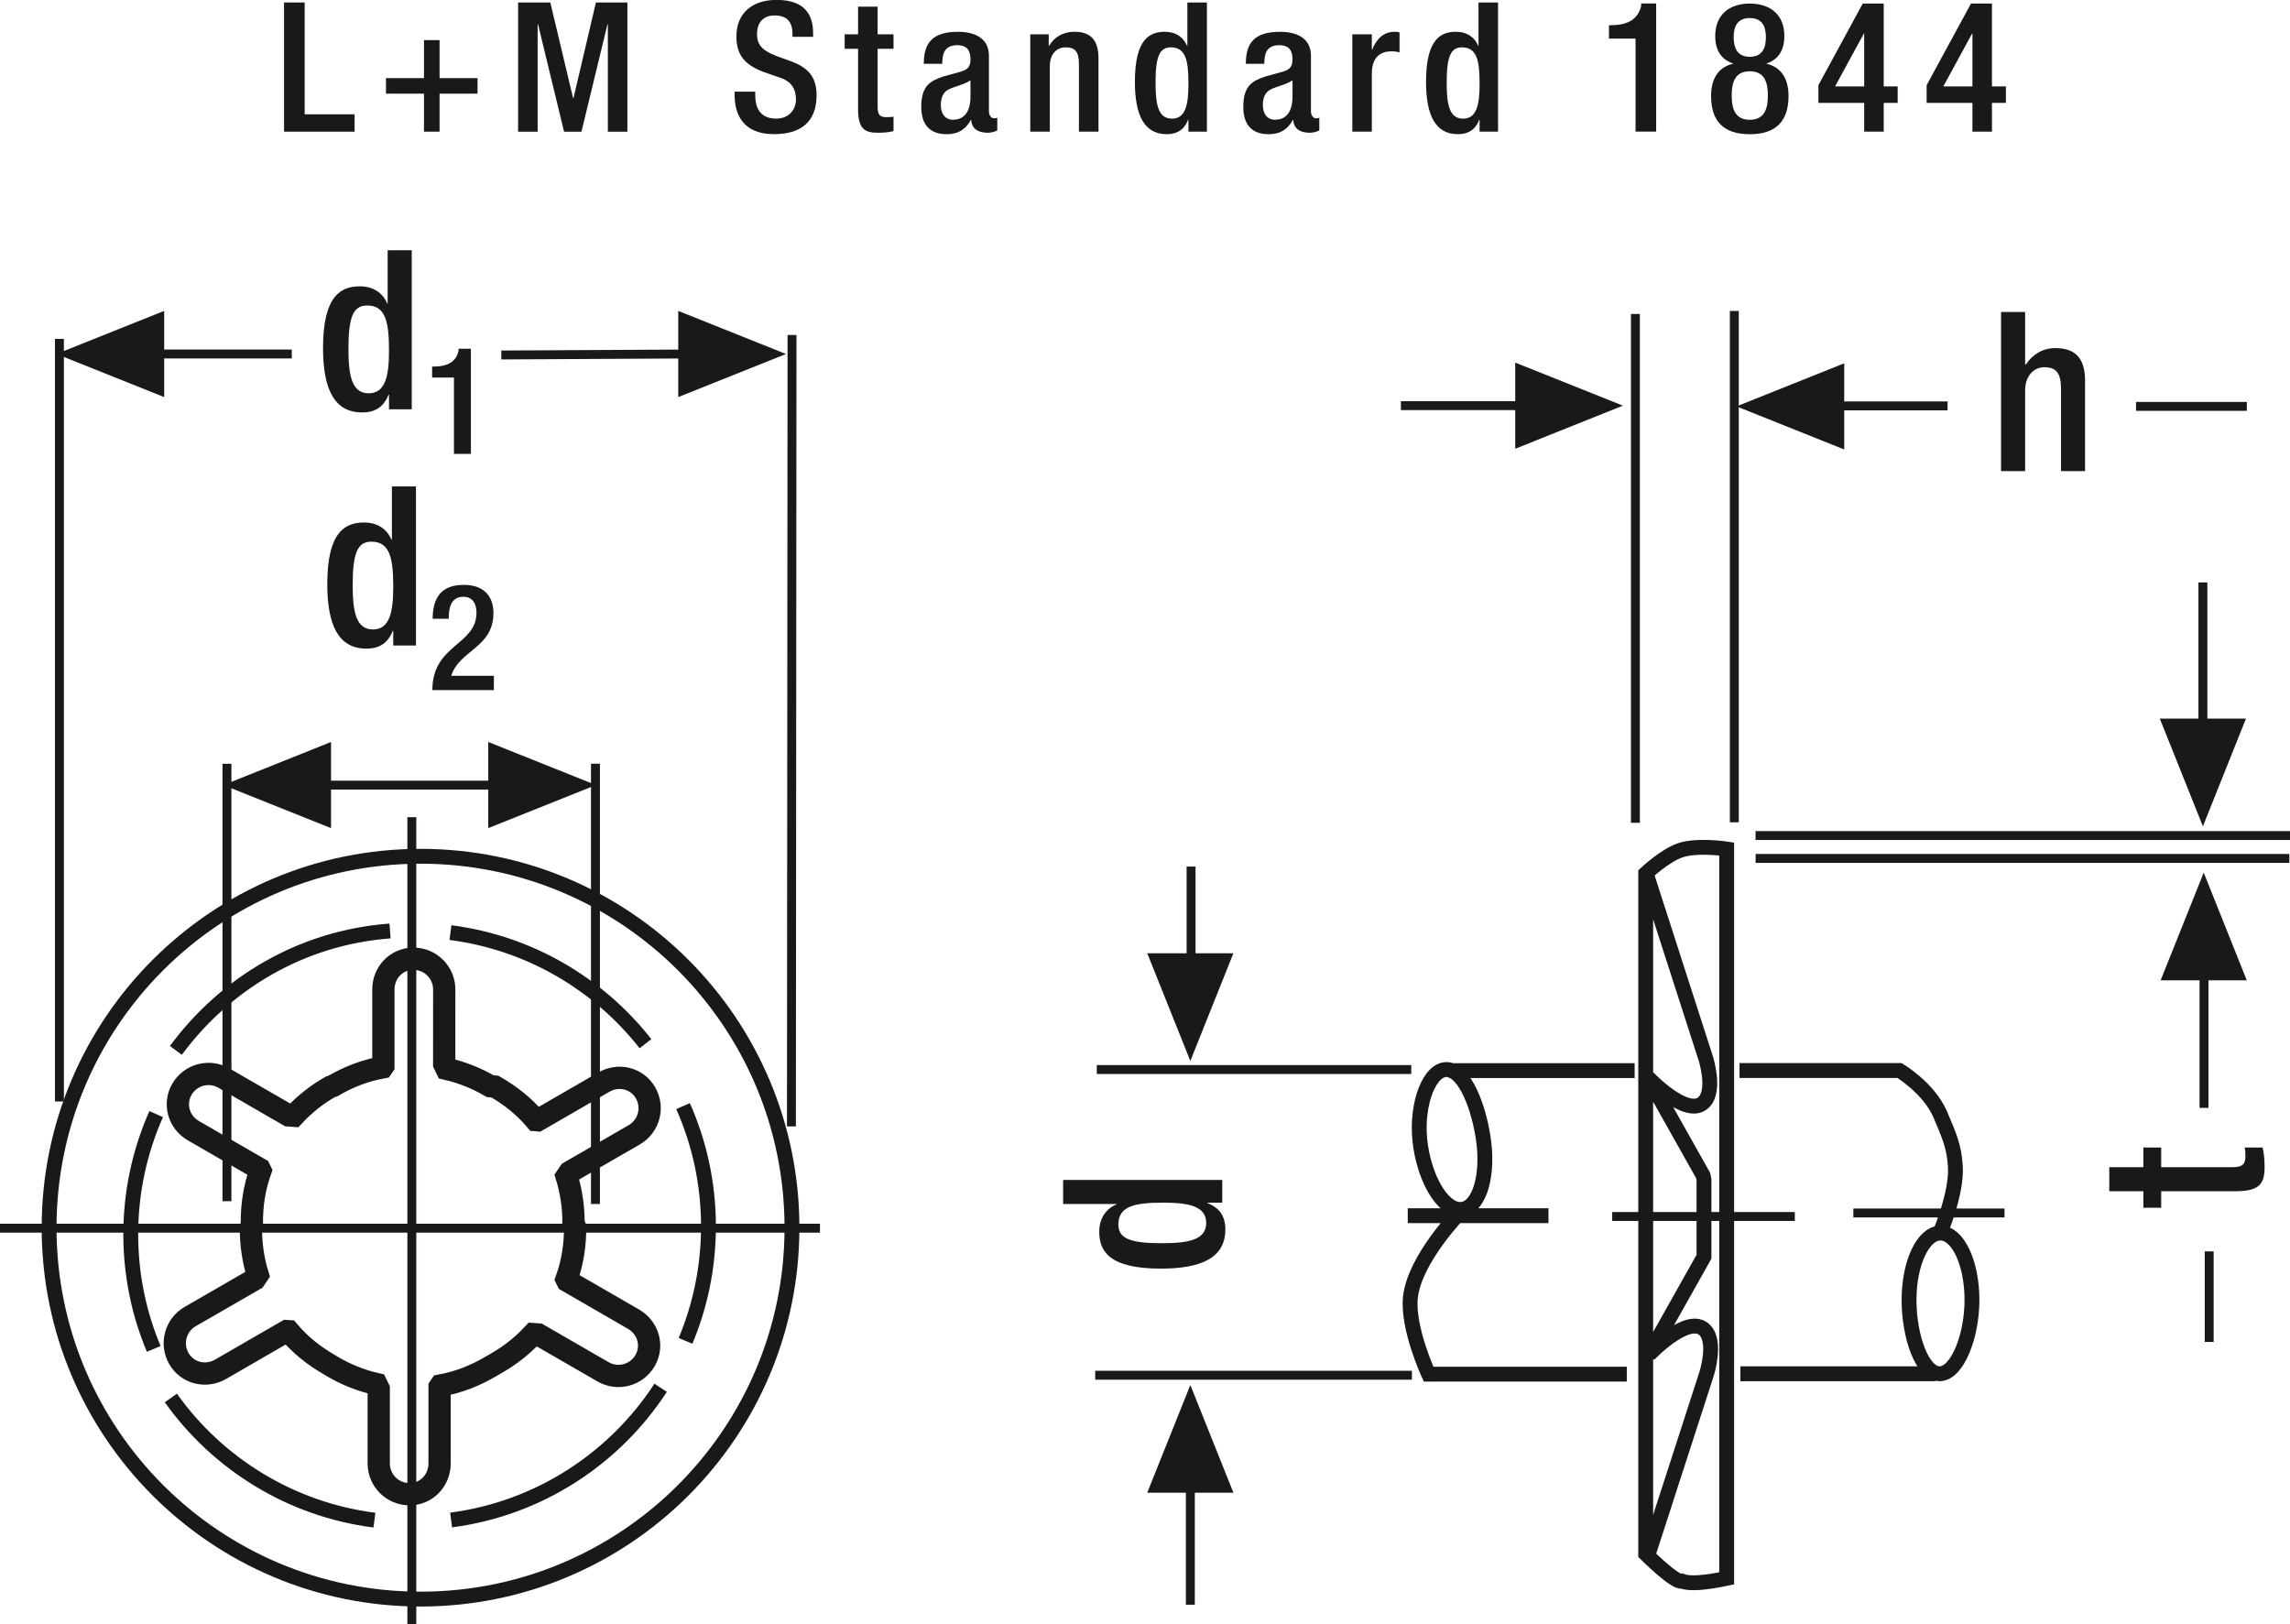<?xml version="1.0" encoding="UTF-8" standalone="no"?>
<!-- Created with Inkscape (http://www.inkscape.org/) -->

<svg
   width="31.289mm"
   height="22.192mm"
   viewBox="0 0 31.289 22.192"
   version="1.1"
   id="svg1"
   xml:space="preserve"
   sodipodi:docname="1844.svg"
   inkscape:version="1.4.2 (ebf0e94, 2025-05-08)"
   xmlns:inkscape="http://www.inkscape.org/namespaces/inkscape"
   xmlns:sodipodi="http://sodipodi.sourceforge.net/DTD/sodipodi-0.dtd"
   xmlns="http://www.w3.org/2000/svg"
   xmlns:svg="http://www.w3.org/2000/svg"><sodipodi:namedview
     id="namedview1"
     pagecolor="#ffffff"
     bordercolor="#000000"
     borderopacity="0.25"
     inkscape:showpageshadow="2"
     inkscape:pageopacity="0.0"
     inkscape:pagecheckerboard="0"
     inkscape:deskcolor="#d1d1d1"
     inkscape:document-units="mm"
     inkscape:zoom="1.6986335"
     inkscape:cx="130.69329"
     inkscape:cy="56.221662"
     inkscape:window-width="1920"
     inkscape:window-height="1009"
     inkscape:window-x="1912"
     inkscape:window-y="-8"
     inkscape:window-maximized="1"
     inkscape:current-layer="svg1" /><defs
     id="defs1"><clipPath
       clipPathUnits="userSpaceOnUse"
       id="clipPath1451"><path
         d="M 0,842 H 595.22 V 0 H 0 Z"
         transform="translate(-70.916,-86.538)"
         id="path1451" /></clipPath><clipPath
       clipPathUnits="userSpaceOnUse"
       id="clipPath1453"><path
         d="M 0,842 H 595.22 V 0 H 0 Z"
         transform="translate(-76.334,-85.081)"
         id="path1453" /></clipPath><clipPath
       clipPathUnits="userSpaceOnUse"
       id="clipPath1455"><path
         d="M 0,842 H 595.22 V 0 H 0 Z"
         transform="translate(-79.981,-86.538)"
         id="path1455" /></clipPath><clipPath
       clipPathUnits="userSpaceOnUse"
       id="clipPath1457"><path
         d="M 0,842 H 595.22 V 0 H 0 Z"
         transform="translate(-89.165,-83.085)"
         id="path1457" /></clipPath><clipPath
       clipPathUnits="userSpaceOnUse"
       id="clipPath1459"><path
         d="M 0,842 H 595.22 V 0 H 0 Z"
         transform="translate(-92.628,-85.305)"
         id="path1459" /></clipPath><clipPath
       clipPathUnits="userSpaceOnUse"
       id="clipPath1461"><path
         d="M 0,842 H 595.22 V 0 H 0 Z"
         transform="translate(-97.502,-83.526)"
         id="path1461" /></clipPath><clipPath
       clipPathUnits="userSpaceOnUse"
       id="clipPath1463"><path
         d="M 0,842 H 595.22 V 0 H 0 Z"
         transform="translate(-99.818,-85.305)"
         id="path1463" /></clipPath><clipPath
       clipPathUnits="userSpaceOnUse"
       id="clipPath1465"><path
         d="M 0,842 H 595.22 V 0 H 0 Z"
         transform="translate(-105.257,-84.801)"
         id="path1465" /></clipPath><clipPath
       clipPathUnits="userSpaceOnUse"
       id="clipPath1467"><path
         d="M 0,842 H 595.22 V 0 H 0 Z"
         transform="translate(-109.975,-83.526)"
         id="path1467" /></clipPath><clipPath
       clipPathUnits="userSpaceOnUse"
       id="clipPath1469"><path
         d="M 0,842 H 595.22 V 0 H 0 Z"
         transform="translate(-112.291,-85.305)"
         id="path1469" /></clipPath><clipPath
       clipPathUnits="userSpaceOnUse"
       id="clipPath1471"><path
         d="M 0,842 H 595.22 V 0 H 0 Z"
         transform="translate(-116.534,-84.801)"
         id="path1471" /></clipPath><clipPath
       clipPathUnits="userSpaceOnUse"
       id="clipPath1473"><path
         d="M 0,842 H 595.22 V 0 H 0 Z"
         transform="translate(-123.26,-81.537)"
         id="path1473" /></clipPath><clipPath
       clipPathUnits="userSpaceOnUse"
       id="clipPath1475"><path
         d="M 0,842 H 595.22 V 0 H 0 Z"
         transform="translate(-127.685,-84.436)"
         id="path1475" /></clipPath><clipPath
       clipPathUnits="userSpaceOnUse"
       id="clipPath1477"><path
         d="M 0,842 H 595.22 V 0 H 0 Z"
         transform="translate(-132.115,-85.333)"
         id="path1477" /></clipPath><clipPath
       clipPathUnits="userSpaceOnUse"
       id="clipPath1479"><path
         d="M 0,842 H 595.22 V 0 H 0 Z"
         transform="translate(-136.308,-85.333)"
         id="path1479" /></clipPath><clipPath
       clipPathUnits="userSpaceOnUse"
       id="clipPath2029"><path
         d="m 160.085,80.625 h 126.614 v 70.866 H 160.085 Z"
         transform="translate(-192.767,-92.221)"
         id="path2029" /></clipPath><clipPath
       clipPathUnits="userSpaceOnUse"
       id="clipPath2031"><path
         d="m 160.085,80.625 h 126.614 v 70.866 H 160.085 Z"
         transform="translate(-197.251,-98.16)"
         id="path2031" /></clipPath><clipPath
       clipPathUnits="userSpaceOnUse"
       id="clipPath2033"><path
         d="m 160.085,80.625 h 126.614 v 70.866 H 160.085 Z"
         transform="translate(-194.215,-119.449)"
         id="path2033" /></clipPath><clipPath
       clipPathUnits="userSpaceOnUse"
       id="clipPath2035"><path
         d="m 160.085,80.625 h 126.614 v 70.866 H 160.085 Z"
         transform="translate(-184.314,-107.948)"
         id="path2035" /></clipPath><clipPath
       clipPathUnits="userSpaceOnUse"
       id="clipPath2037"><path
         d="m 160.085,80.625 h 126.614 v 70.866 H 160.085 Z"
         transform="translate(-180.567,-137.972)"
         id="path2037" /></clipPath><clipPath
       clipPathUnits="userSpaceOnUse"
       id="clipPath2039"><path
         d="m 160.085,80.625 h 126.614 v 70.866 H 160.085 Z"
         transform="translate(-224.368,-114.18)"
         id="path2039" /></clipPath><clipPath
       clipPathUnits="userSpaceOnUse"
       id="clipPath2041"><path
         d="m 160.085,80.625 h 126.614 v 70.866 H 160.085 Z"
         transform="translate(-224.368,-93.561)"
         id="path2041" /></clipPath><clipPath
       clipPathUnits="userSpaceOnUse"
       id="clipPath2043"><path
         d="m 160.085,80.625 h 126.614 v 70.866 H 160.085 Z"
         transform="translate(-224.368,-93.284)"
         id="path2043" /></clipPath><clipPath
       clipPathUnits="userSpaceOnUse"
       id="clipPath2045"><path
         d="m 160.085,80.625 h 126.614 v 70.866 H 160.085 Z"
         transform="translate(-232.522,-135.387)"
         id="path2045" /></clipPath><clipPath
       clipPathUnits="userSpaceOnUse"
       id="clipPath2047"><path
         d="m 160.085,80.625 h 126.614 v 70.866 H 160.085 Z"
         transform="translate(-236.951,-135.387)"
         id="path2047" /></clipPath><clipPath
       clipPathUnits="userSpaceOnUse"
       id="clipPath2049"><path
         d="m 160.085,80.625 h 126.614 v 70.866 H 160.085 Z"
         transform="translate(-241.605,-138.939)"
         id="path2049" /></clipPath><clipPath
       clipPathUnits="userSpaceOnUse"
       id="clipPath2051"><path
         d="m 160.085,80.625 h 126.614 v 70.866 H 160.085 Z"
         transform="translate(-263.614,-113.13)"
         id="path2051" /></clipPath><clipPath
       clipPathUnits="userSpaceOnUse"
       id="clipPath2053"><path
         d="m 160.085,80.625 h 126.614 v 70.866 H 160.085 Z"
         transform="translate(-263.583,-128.541)"
         id="path2053" /></clipPath><clipPath
       clipPathUnits="userSpaceOnUse"
       id="clipPath2055"><path
         d="m 160.085,80.625 h 126.614 v 70.866 H 160.085 Z"
         transform="translate(-263.583,-123.266)"
         id="path2055" /></clipPath><clipPath
       clipPathUnits="userSpaceOnUse"
       id="clipPath2057"><path
         d="m 160.085,80.625 h 126.614 v 70.866 H 160.085 Z"
         transform="translate(-235.706,-107.058)"
         id="path2057" /></clipPath><clipPath
       clipPathUnits="userSpaceOnUse"
       id="clipPath2059"><path
         d="m 160.085,80.625 h 126.614 v 70.866 H 160.085 Z"
         transform="translate(-240.705,-103.982)"
         id="path2059" /></clipPath><clipPath
       clipPathUnits="userSpaceOnUse"
       id="clipPath2061"><path
         d="m 160.085,80.625 h 126.614 v 70.866 H 160.085 Z"
         transform="translate(-252.204,-100.752)"
         id="path2061" /></clipPath><clipPath
       clipPathUnits="userSpaceOnUse"
       id="clipPath2063"><path
         d="m 160.085,80.625 h 126.614 v 70.866 H 160.085 Z"
         transform="translate(-263.828,-102.631)"
         id="path2063" /></clipPath><clipPath
       clipPathUnits="userSpaceOnUse"
       id="clipPath2065"><path
         d="m 160.085,80.625 h 126.614 v 70.866 H 160.085 Z"
         transform="translate(-249.691,-135.359)"
         id="path2065" /></clipPath><clipPath
       clipPathUnits="userSpaceOnUse"
       id="clipPath2067"><path
         d="m 160.085,80.625 h 126.614 v 70.866 H 160.085 Z"
         transform="translate(-265.286,-135.359)"
         id="path2067" /></clipPath><clipPath
       clipPathUnits="userSpaceOnUse"
       id="clipPath2069"><path
         d="m 160.085,80.625 h 126.614 v 70.866 H 160.085 Z"
         transform="translate(-184.621,-137.388)"
         id="path2069" /></clipPath><clipPath
       clipPathUnits="userSpaceOnUse"
       id="clipPath2071"><path
         d="m 160.085,80.625 h 126.614 v 70.866 H 160.085 Z"
         transform="translate(-204.811,-137.388)"
         id="path2071" /></clipPath><clipPath
       clipPathUnits="userSpaceOnUse"
       id="clipPath2073"><path
         d="m 160.085,80.625 h 126.614 v 70.866 H 160.085 Z"
         transform="translate(-204.533,-137.388)"
         id="path2073" /></clipPath><clipPath
       clipPathUnits="userSpaceOnUse"
       id="clipPath2075"><path
         d="m 160.085,80.625 h 126.614 v 70.866 H 160.085 Z"
         transform="translate(-193.33,-135.245)"
         id="path2075" /></clipPath><clipPath
       clipPathUnits="userSpaceOnUse"
       id="clipPath2077"><path
         d="m 160.085,80.625 h 126.614 v 70.866 H 160.085 Z"
         transform="translate(-196.502,-133.52)"
         id="path2077" /></clipPath><clipPath
       clipPathUnits="userSpaceOnUse"
       id="clipPath2079"><path
         d="m 160.085,80.625 h 126.614 v 70.866 H 160.085 Z"
         transform="translate(-255.765,-132.855)"
         id="path2079" /></clipPath><clipPath
       clipPathUnits="userSpaceOnUse"
       id="clipPath2081"><path
         d="m 160.085,80.625 h 126.614 v 70.866 H 160.085 Z"
         transform="translate(-261.967,-104.324)"
         id="path2081" /></clipPath><clipPath
       clipPathUnits="userSpaceOnUse"
       id="clipPath2083"><path
         d="m 160.085,80.625 h 126.614 v 70.866 H 160.085 Z"
         transform="translate(-225.602,-104.519)"
         id="path2083" /></clipPath><clipPath
       clipPathUnits="userSpaceOnUse"
       id="clipPath2085"><path
         d="m 160.085,80.625 h 126.614 v 70.866 H 160.085 Z"
         transform="translate(-193.496,-126.099)"
         id="path2085" /></clipPath><clipPath
       clipPathUnits="userSpaceOnUse"
       id="clipPath2087"><path
         d="m 160.085,80.625 h 126.614 v 70.866 H 160.085 Z"
         transform="translate(-197.392,-124.926)"
         id="path2087" /></clipPath><clipPath
       clipPathUnits="userSpaceOnUse"
       id="clipPath2089"><path
         d="m 160.085,80.625 h 126.614 v 70.866 H 160.085 Z"
         transform="translate(-201.328,-121.522)"
         id="path2089" /></clipPath><clipPath
       clipPathUnits="userSpaceOnUse"
       id="clipPath2091"><path
         d="m 160.085,80.625 h 126.614 v 70.866 H 160.085 Z"
         transform="translate(-191.085,-120.692)"
         id="path2091" /></clipPath><clipPath
       clipPathUnits="userSpaceOnUse"
       id="clipPath2093"><path
         d="m 160.085,80.625 h 126.614 v 70.866 H 160.085 Z"
         transform="translate(-197.174,-120.692)"
         id="path2093" /></clipPath><clipPath
       clipPathUnits="userSpaceOnUse"
       id="clipPath2095"><path
         d="m 160.085,80.625 h 126.614 v 70.866 H 160.085 Z"
         transform="translate(-187.053,-121.518)"
         id="path2095" /></clipPath></defs><g
     id="g2"
     transform="translate(3.881,-19.321)"><path
       id="path1450"
       d="M 0,0 H 0.798 V -4.329 H 2.731 V -5.001 H 0 Z"
       style="fill:#1b181a;fill-opacity:1;fill-rule:nonzero;stroke:none"
       transform="matrix(0.353,0,0,-0.353,-9.3380989e-6,19.355)"
       clip-path="url(#clipPath1451)" /><path
       id="path1452"
       d="m 0,0 h 0.603 v -1.471 h 1.47 V -2.073 H 0.603 V -3.544 H 0 v 1.471 h -1.471 v 0.602 H 0 Z"
       style="fill:#1b181a;fill-opacity:1;fill-rule:nonzero;stroke:none"
       transform="matrix(0.353,0,0,-0.353,1.912,19.869)"
       clip-path="url(#clipPath1453)" /><path
       id="path1454"
       d="M 0,0 H 1.247 L 2.129,-3.705 H 2.143 L 3.012,0 H 4.23 V -5.001 H 3.474 v 4.16 H 3.46 L 2.452,-5.001 H 1.779 l -1.008,4.16 H 0.756 v -4.16 H 0 Z"
       style="fill:#1b181a;fill-opacity:1;fill-rule:nonzero;stroke:none"
       transform="matrix(0.353,0,0,-0.353,3.198,19.355)"
       clip-path="url(#clipPath1455)" /><path
       id="path1456"
       d="m 0,0 v -0.126 c 0,-0.609 0.273,-0.918 0.819,-0.918 0.497,0 0.757,0.364 0.757,0.729 0,0.525 -0.266,0.756 -0.715,0.889 l -0.546,0.19 c -0.729,0.28 -1.044,0.658 -1.044,1.372 0,0.911 0.624,1.415 1.555,1.415 1.282,0 1.415,-0.798 1.415,-1.317 V 2.122 H 1.442 v 0.106 c 0,0.455 -0.195,0.72 -0.7,0.72 C 0.399,2.948 0.07,2.76 0.07,2.228 0.07,1.8 0.287,1.583 0.819,1.38 L 1.358,1.184 c 0.708,-0.252 1.016,-0.63 1.016,-1.324 0,-1.065 -0.645,-1.506 -1.653,-1.506 -1.24,0 -1.52,0.827 -1.52,1.527 V 0 Z"
       style="fill:#1b181a;fill-opacity:1;fill-rule:nonzero;stroke:none"
       transform="matrix(0.353,0,0,-0.353,6.438,20.573)"
       clip-path="url(#clipPath1457)" /><path
       id="path1458"
       d="M 0,0 H 0.519 V 1.072 H 1.275 V 0 H 1.891 V -0.56 H 1.275 v -2.248 c 0,-0.301 0.084,-0.399 0.343,-0.399 0.112,0 0.203,0.007 0.273,0.02 V -3.746 C 1.73,-3.789 1.527,-3.81 1.282,-3.81 c -0.504,0 -0.763,0.148 -0.763,0.911 V -0.56 H 0 Z"
       style="fill:#1b181a;fill-opacity:1;fill-rule:nonzero;stroke:none"
       transform="matrix(0.353,0,0,-0.353,7.66,19.79)"
       clip-path="url(#clipPath1459)" /><path
       id="path1460"
       d="m 0,0 c -0.21,-0.154 -0.609,-0.238 -0.84,-0.351 -0.218,-0.104 -0.308,-0.329 -0.308,-0.609 0,-0.314 0.153,-0.567 0.469,-0.567 0.455,0 0.679,0.337 0.679,0.896 z m 0.714,-1.205 c 0,-0.14 0.084,-0.266 0.197,-0.266 0.056,0 0.098,0.007 0.126,0.021 V -1.94 C 0.946,-1.989 0.812,-2.031 0.666,-2.031 c -0.337,0 -0.617,0.133 -0.638,0.497 H 0.014 c -0.203,-0.371 -0.49,-0.553 -0.938,-0.553 -0.61,0 -0.981,0.329 -0.981,1.058 0,0.84 0.371,1.014 0.876,1.183 l 0.588,0.161 C -0.168,0.392 0,0.469 0,0.798 c 0,0.344 -0.119,0.56 -0.518,0.56 -0.504,0 -0.574,-0.357 -0.574,-0.721 h -0.715 c 0,0.805 0.329,1.24 1.324,1.24 0.665,0 1.197,-0.259 1.197,-0.925 z"
       style="fill:#1b181a;fill-opacity:1;fill-rule:nonzero;stroke:none"
       transform="matrix(0.353,0,0,-0.353,9.379,20.418)"
       clip-path="url(#clipPath1461)" /><path
       id="path1462"
       d="m 0,0 h 0.714 v -0.44 h 0.021 c 0.189,0.336 0.547,0.539 0.967,0.539 0.574,0 0.938,-0.259 0.938,-1.023 V -3.768 H 1.884 v 2.584 c 0,0.505 -0.133,0.68 -0.525,0.68 -0.309,0 -0.603,-0.231 -0.603,-0.735 V -3.768 H 0 Z"
       style="fill:#1b181a;fill-opacity:1;fill-rule:nonzero;stroke:none"
       transform="matrix(0.353,0,0,-0.353,10.196,19.79)"
       clip-path="url(#clipPath1463)" /><path
       id="path1464"
       d="m 0,0 c -0.427,0 -0.588,-0.35 -0.588,-1.365 0,-0.855 0.105,-1.395 0.637,-1.395 0.518,0 0.637,0.526 0.637,1.338 C 0.686,-0.519 0.588,0 0,0 M 0.686,-2.802 H 0.672 c -0.091,-0.245 -0.294,-0.559 -0.826,-0.559 -0.876,0 -1.233,0.742 -1.233,2.03 0,1.675 0.589,1.934 1.163,1.934 0.413,0 0.714,-0.204 0.854,-0.54 H 0.644 V 1.737 H 1.4 V -3.264 H 0.686 Z"
       style="fill:#1b181a;fill-opacity:1;fill-rule:nonzero;stroke:none"
       transform="matrix(0.353,0,0,-0.353,12.115,19.968)"
       clip-path="url(#clipPath1465)" /><path
       id="path1466"
       d="m 0,0 c -0.21,-0.154 -0.609,-0.238 -0.84,-0.351 -0.218,-0.104 -0.308,-0.329 -0.308,-0.609 0,-0.314 0.153,-0.567 0.469,-0.567 0.455,0 0.679,0.337 0.679,0.896 z m 0.714,-1.205 c 0,-0.14 0.084,-0.266 0.197,-0.266 0.056,0 0.098,0.007 0.126,0.021 V -1.94 C 0.946,-1.989 0.812,-2.031 0.666,-2.031 c -0.337,0 -0.617,0.133 -0.638,0.497 H 0.014 c -0.203,-0.371 -0.49,-0.553 -0.938,-0.553 -0.61,0 -0.981,0.329 -0.981,1.058 0,0.84 0.371,1.014 0.876,1.183 l 0.588,0.161 C -0.168,0.392 0,0.469 0,0.798 c 0,0.344 -0.119,0.56 -0.518,0.56 -0.504,0 -0.574,-0.357 -0.574,-0.721 h -0.715 c 0,0.805 0.329,1.24 1.324,1.24 0.665,0 1.197,-0.259 1.197,-0.925 z"
       style="fill:#1b181a;fill-opacity:1;fill-rule:nonzero;stroke:none"
       transform="matrix(0.353,0,0,-0.353,13.779,20.418)"
       clip-path="url(#clipPath1467)" /><path
       id="path1468"
       d="m 0,0 h 0.756 v -0.588 h 0.015 c 0.167,0.42 0.448,0.687 0.875,0.687 0.077,0 0.14,-0.007 0.182,-0.029 V -0.7 c -0.056,0.021 -0.182,0.042 -0.315,0.042 -0.344,0 -0.757,-0.154 -0.757,-0.855 V -3.768 H 0 Z"
       style="fill:#1b181a;fill-opacity:1;fill-rule:nonzero;stroke:none"
       transform="matrix(0.353,0,0,-0.353,14.596,19.79)"
       clip-path="url(#clipPath1469)" /><path
       id="path1470"
       d="m 0,0 c -0.427,0 -0.588,-0.35 -0.588,-1.365 0,-0.855 0.105,-1.395 0.637,-1.395 0.518,0 0.637,0.526 0.637,1.338 C 0.686,-0.519 0.588,0 0,0 M 0.686,-2.802 H 0.672 c -0.091,-0.245 -0.294,-0.559 -0.826,-0.559 -0.876,0 -1.233,0.742 -1.233,2.03 0,1.675 0.589,1.934 1.163,1.934 0.413,0 0.714,-0.204 0.854,-0.54 H 0.644 V 1.737 H 1.4 V -3.264 H 0.686 Z"
       style="fill:#1b181a;fill-opacity:1;fill-rule:nonzero;stroke:none"
       transform="matrix(0.353,0,0,-0.353,16.093,19.968)"
       clip-path="url(#clipPath1471)" /><path
       id="path1472"
       d="m 0,0 v 3.6 h -1.029 v 0.518 h 0.076 c 0.477,0 1.023,0.119 1.17,0.742 V 4.959 H 0.798 V 0 Z"
       style="fill:#1b181a;fill-opacity:1;fill-rule:nonzero;stroke:none"
       transform="matrix(0.353,0,0,-0.353,18.466,21.119)"
       clip-path="url(#clipPath1473)" /><path
       id="path1474"
       d="M 0,0 C 0.497,0 0.623,0.364 0.623,0.757 0.623,1.148 0.497,1.499 0,1.499 -0.498,1.499 -0.624,1.148 -0.624,0.757 -0.624,0.364 -0.498,0 0,0 m 0,-2.438 c 0.56,0 0.7,0.414 0.7,0.939 0,0.525 -0.14,0.938 -0.7,0.938 -0.561,0 -0.701,-0.413 -0.701,-0.938 0,-0.525 0.14,-0.939 0.701,-0.939 m -1.499,0.925 c 0,0.736 0.35,1.135 0.848,1.24 v 0.014 c -0.428,0.147 -0.687,0.476 -0.687,1.071 0,0.778 0.505,1.248 1.338,1.248 0.833,0 1.337,-0.47 1.337,-1.248 0,-0.595 -0.259,-0.924 -0.686,-1.071 v -0.014 c 0.497,-0.105 0.848,-0.504 0.848,-1.24 0,-0.98 -0.484,-1.484 -1.499,-1.484 -1.016,0 -1.499,0.504 -1.499,1.484"
       style="fill:#1b181a;fill-opacity:1;fill-rule:nonzero;stroke:none"
       transform="matrix(0.353,0,0,-0.353,20.027,20.097)"
       clip-path="url(#clipPath1475)" /><path
       id="path1476"
       d="M 0,0 H -0.014 L -1.127,-2.045 H 0 Z m -1.772,-1.996 1.716,3.159 h 0.812 v -3.208 h 0.54 V -2.683 H 0.756 V -3.796 H 0 v 1.113 h -1.772 z"
       style="fill:#1b181a;fill-opacity:1;fill-rule:nonzero;stroke:none"
       transform="matrix(0.353,0,0,-0.353,21.59,19.78)"
       clip-path="url(#clipPath1477)" /><path
       id="path1478"
       d="M 0,0 H -0.014 L -1.127,-2.045 H 0 Z m -1.772,-1.996 1.716,3.159 h 0.812 v -3.208 h 0.54 V -2.683 H 0.756 V -3.796 H 0 v 1.113 h -1.772 z"
       style="fill:#1b181a;fill-opacity:1;fill-rule:nonzero;stroke:none"
       transform="matrix(0.353,0,0,-0.353,23.069,19.78)"
       clip-path="url(#clipPath1479)" /></g><g
     id="g1"
     transform="translate(-37.87,3.421)"><path
       id="path2028"
       d="M 0,0 C -3.247,0.414 -6.07,2.186 -7.88,4.729 M 11.078,5.123 C 9.292,2.38 6.364,0.449 2.968,0.005 m 8.977,16.021 c 0.633,-1.422 0.984,-2.997 0.984,-4.654 0,-1.571 -0.316,-3.069 -0.888,-4.433 M 2.943,22.742 c 3.056,-0.393 5.736,-1.99 7.548,-4.3 M -7.686,18.183 c 1.928,2.607 4.873,4.367 8.29,4.622"
       style="fill:none;stroke:#1b181a;stroke-width:0.575;stroke-linecap:butt;stroke-linejoin:miter;stroke-miterlimit:3.864;stroke-dasharray:none;stroke-opacity:1"
       transform="matrix(0.353,0,0,-0.353,42.986,17.35)"
       clip-path="url(#clipPath2029)" /><path
       id="path2030"
       d="M 0,0 C -0.595,-0.346 -1.218,-0.595 -1.918,-0.723 L -1.96,-0.784 V -3.74 c 0,-0.658 -0.507,-1.191 -1.165,-1.191 -0.657,0 -1.19,0.533 -1.19,1.191 v 2.887 l -0.09,0.185 c -0.603,0.139 -1.171,0.368 -1.69,0.671 l -0.123,0.075 c -0.597,0.342 -1.123,0.757 -1.585,1.3 l -0.074,0.005 -2.559,-1.478 c -0.57,-0.329 -1.285,-0.156 -1.614,0.414 -0.328,0.569 -0.133,1.297 0.436,1.626 l 2.501,1.443 0.115,0.171 C -9.179,4.15 -9.265,4.757 -9.262,5.357 l 0.036,0.212 c -0.003,0.688 0.094,1.352 0.333,2.023 l -0.033,0.067 -2.559,1.478 c -0.569,0.328 -0.778,1.034 -0.449,1.603 0.329,0.57 1.057,0.765 1.627,0.436 l 2.5,-1.444 0.205,-0.015 c 0.422,0.453 0.904,0.831 1.426,1.128 l 0.081,0.021 c 0.595,0.346 1.217,0.595 1.918,0.723 l 0.042,0.061 v 2.956 c 0,0.657 0.507,1.19 1.164,1.19 0.658,0 1.191,-0.533 1.191,-1.19 l -10e-4,-2.887 0.09,-0.185 c 0.604,-0.139 1.172,-0.368 1.69,-0.671 l 0.18,-0.015 c 0.597,-0.342 1.124,-0.757 1.585,-1.3 L 1.839,9.542 4.398,11.02 c 0.57,0.329 1.284,0.156 1.613,-0.413 C 6.34,10.038 6.145,9.31 5.575,8.981 L 3.075,7.538 2.959,7.367 C 3.141,6.775 3.227,6.169 3.223,5.568 L 3.286,5.413 C 3.289,4.725 3.193,4.061 2.953,3.39 L 2.986,3.323 5.545,1.845 C 6.115,1.517 6.323,0.811 5.994,0.242 5.665,-0.327 4.937,-0.523 4.368,-0.194 L 1.867,1.25 1.662,1.265 C 1.24,0.812 0.758,0.434 0.236,0.137 Z"
       style="fill:none;stroke:#1b181a;stroke-width:0.862;stroke-linecap:butt;stroke-linejoin:miter;stroke-miterlimit:3.864;stroke-dasharray:none;stroke-opacity:1"
       transform="matrix(0.353,0,0,-0.353,44.568,15.255)"
       clip-path="url(#clipPath2031)" /><path
       id="path2032"
       d="M 0,0 V -31.256"
       style="fill:none;stroke:#1b181a;stroke-width:0.345;stroke-linecap:butt;stroke-linejoin:miter;stroke-miterlimit:3.864;stroke-dasharray:none;stroke-opacity:1"
       transform="matrix(0.353,0,0,-0.353,43.497,7.745)"
       clip-path="url(#clipPath2033)" /><path
       id="path2034"
       d="m 0,0 c -0.632,-1.423 -0.984,-2.998 -0.984,-4.655 0,-1.571 0.316,-3.069 0.889,-4.433 m -4.05,4.691 c 0,7.94 6.436,14.377 14.377,14.377 7.94,0 14.377,-6.437 14.377,-14.377 0,-7.94 -6.437,-14.376 -14.377,-14.376 -7.941,0 -14.377,6.436 -14.377,14.376 z"
       style="fill:none;stroke:#1b181a;stroke-width:0.575;stroke-linecap:butt;stroke-linejoin:miter;stroke-miterlimit:3.864;stroke-dasharray:none;stroke-opacity:1"
       transform="matrix(0.353,0,0,-0.353,40.004,11.802)"
       clip-path="url(#clipPath2035)" /><path
       id="path2036"
       d="M 0,0 V -29.517 M 28.356,0.152 28.333,-30.482 m -30.637,-3.939 h 31.741 m 10.716,6.141 H 52.324 M 40.091,-40.112 H 52.35 m -8.549,19.689 v -3.647"
       style="fill:none;stroke:#1b181a;stroke-width:0.345;stroke-linecap:butt;stroke-linejoin:miter;stroke-miterlimit:3.864;stroke-dasharray:none;stroke-opacity:1"
       transform="matrix(0.353,0,0,-0.353,38.682,1.21)"
       clip-path="url(#clipPath2037)" /><path
       id="path2038"
       d="M 0,0 H 1.667 L 0,-4.169 -1.668,0 Z"
       style="fill:#1b181a;fill-opacity:1;fill-rule:evenodd;stroke:none"
       transform="matrix(0.353,0,0,-0.353,54.134,9.604)"
       clip-path="url(#clipPath2039)" /><path
       id="path2040"
       d="M 0,0 V -4.611"
       style="fill:none;stroke:#1b181a;stroke-width:0.345;stroke-linecap:butt;stroke-linejoin:miter;stroke-miterlimit:3.864;stroke-dasharray:none;stroke-opacity:1"
       transform="matrix(0.353,0,0,-0.353,54.134,16.878)"
       clip-path="url(#clipPath2041)" /><path
       id="path2042"
       d="M 0,0 H -1.668 L 0,4.168 1.667,0 Z"
       style="fill:#1b181a;fill-opacity:1;fill-rule:evenodd;stroke:none"
       transform="matrix(0.353,0,0,-0.353,54.134,16.975)"
       clip-path="url(#clipPath2043)" /><path
       id="path2044"
       d="M 0,0 H 4.706"
       style="fill:none;stroke:#1b181a;stroke-width:0.345;stroke-linecap:butt;stroke-linejoin:miter;stroke-miterlimit:3.864;stroke-dasharray:none;stroke-opacity:1"
       transform="matrix(0.353,0,0,-0.353,57.011,2.122)"
       clip-path="url(#clipPath2045)" /><path
       id="path2046"
       d="M 0,0 V 1.667 L 4.168,0 0,-1.668 Z"
       style="fill:#1b181a;fill-opacity:1;fill-rule:evenodd;stroke:none"
       transform="matrix(0.353,0,0,-0.353,58.573,2.122)"
       clip-path="url(#clipPath2047)" /><path
       id="path2048"
       d="M 0,0 V -19.694 M 3.829,0.117 v -19.794 m 0.822,-0.511 h 20.7 M 4.653,-21.076 h 20.658 m -3.302,-4.455 v -5.199"
       style="fill:none;stroke:#1b181a;stroke-width:0.345;stroke-linecap:butt;stroke-linejoin:miter;stroke-miterlimit:3.864;stroke-dasharray:none;stroke-opacity:1"
       transform="matrix(0.353,0,0,-0.353,60.215,0.869)"
       clip-path="url(#clipPath2049)" /><path
       id="path2050"
       d="M 0,0 H -1.668 L 0,4.169 1.667,0 Z"
       style="fill:#1b181a;fill-opacity:1;fill-rule:evenodd;stroke:none"
       transform="matrix(0.353,0,0,-0.353,67.98,9.974)"
       clip-path="url(#clipPath2051)" /><path
       id="path2052"
       d="M 0,0 V -5.553"
       style="fill:none;stroke:#1b181a;stroke-width:0.345;stroke-linecap:butt;stroke-linejoin:miter;stroke-miterlimit:3.864;stroke-dasharray:none;stroke-opacity:1"
       transform="matrix(0.353,0,0,-0.353,67.969,4.537)"
       clip-path="url(#clipPath2053)" /><path
       id="path2054"
       d="M 0,0 H 1.667 L 0,-4.169 -1.668,0 Z"
       style="fill:#1b181a;fill-opacity:1;fill-rule:evenodd;stroke:none"
       transform="matrix(0.353,0,0,-0.353,67.969,6.398)"
       clip-path="url(#clipPath2055)" /><path
       id="path2056"
       d="m 0,0 c 0.228,-1.438 -0.128,-2.689 -0.795,-2.794 -0.667,-0.106 -1.392,0.973 -1.62,2.411 -0.228,1.438 0.252,2.886 0.919,2.992 C -0.829,2.715 -0.227,1.437 0,0 Z m -0.858,-2.875 c 0,0 -1.805,-1.836 -1.956,-3.337 -0.12,-1.183 0.705,-2.965 0.705,-2.965 H 5.562 M -1.327,2.574 h 7.193 m 0.428,-18.706 v 26.335 c 0,0 0.745,0.699 1.342,0.9 0.663,0.222 1.792,0.049 1.792,0.049 v -28.233 c -0.87,-0.183 -1.448,-0.219 -1.734,-0.108 -0.258,-0.086 -1.4,1.057 -1.4,1.057 z m 0.091,-0.034 2.266,7.002 c 0,0 0.394,1.218 -0.067,1.69 C 7.94,-6.815 6.419,-8.421 6.419,-8.421 l 2.131,3.79 v 2.976 l -0.034,0.169 -2.13,3.789 c 0,0 1.52,-1.605 2.164,-0.946 0.461,0.472 0.068,1.69 0.068,1.69 L 6.352,10.081 M -2.916,-3.042 H 2.53"
       style="fill:none;stroke:#1b181a;stroke-width:0.575;stroke-linecap:butt;stroke-linejoin:miter;stroke-miterlimit:3.864;stroke-dasharray:none;stroke-opacity:1"
       transform="matrix(0.353,0,0,-0.353,58.134,12.116)"
       clip-path="url(#clipPath2057)" /><path
       id="path2058"
       d="m 0,0 h 7.069 m 2.266,0.136 h 5.85"
       style="fill:none;stroke:#1b181a;stroke-width:0.345;stroke-linecap:butt;stroke-linejoin:miter;stroke-miterlimit:3.864;stroke-dasharray:none;stroke-opacity:1"
       transform="matrix(0.353,0,0,-0.353,59.898,13.201)"
       clip-path="url(#clipPath2059)" /><path
       id="path2060"
       d="M 0,0 C 0,1.429 0.545,2.588 1.218,2.588 1.89,2.588 2.435,1.429 2.435,0 2.435,-1.429 1.856,-2.858 1.184,-2.858 0.512,-2.858 0,-1.429 0,0 Z m 1.184,2.554 c 0,0 0.67,1.563 0.609,2.604 C 1.746,5.967 1.531,6.407 1.218,7.154 0.778,8.201 -0.372,8.88 -0.372,8.88 h -6.19 M 1.015,-2.858 h -7.543"
       style="fill:none;stroke:#1b181a;stroke-width:0.575;stroke-linecap:butt;stroke-linejoin:miter;stroke-miterlimit:3.864;stroke-dasharray:none;stroke-opacity:1"
       transform="matrix(0.353,0,0,-0.353,63.954,14.341)"
       clip-path="url(#clipPath2061)" /><path
       id="path2062"
       d="m 0,0 v -3.505 m -10.127,36.233 h -4.288"
       style="fill:none;stroke:#1b181a;stroke-width:0.345;stroke-linecap:butt;stroke-linejoin:miter;stroke-miterlimit:3.864;stroke-dasharray:none;stroke-opacity:1"
       transform="matrix(0.353,0,0,-0.353,68.055,13.678)"
       clip-path="url(#clipPath2063)" /><path
       id="path2064"
       d="M 0,0 V -1.667 L -4.169,0 0,1.668 Z"
       style="fill:#1b181a;fill-opacity:1;fill-rule:evenodd;stroke:none"
       transform="matrix(0.353,0,0,-0.353,63.068,2.132)"
       clip-path="url(#clipPath2065)" /><path
       id="path2066"
       d="m 0,0 h -4.288 m -71.384,2.029 h -5.271"
       style="fill:none;stroke:#1b181a;stroke-width:0.345;stroke-linecap:butt;stroke-linejoin:miter;stroke-miterlimit:3.864;stroke-dasharray:none;stroke-opacity:1"
       transform="matrix(0.353,0,0,-0.353,68.569,2.132)"
       clip-path="url(#clipPath2067)" /><path
       id="path2068"
       d="M 0,0 V -1.667 L -4.169,0 0,1.668 Z"
       style="fill:#1b181a;fill-opacity:1;fill-rule:evenodd;stroke:none"
       transform="matrix(0.353,0,0,-0.353,40.113,1.416)"
       clip-path="url(#clipPath2069)" /><path
       id="path2070"
       d="M 0,0 -7.126,-0.038"
       style="fill:none;stroke:#1b181a;stroke-width:0.345;stroke-linecap:butt;stroke-linejoin:miter;stroke-miterlimit:3.864;stroke-dasharray:none;stroke-opacity:1"
       transform="matrix(0.353,0,0,-0.353,47.235,1.416)"
       clip-path="url(#clipPath2071)" /><path
       id="path2072"
       d="M 0,0 V 1.668 L 4.169,0 0,-1.667 Z"
       style="fill:#1b181a;fill-opacity:1;fill-rule:evenodd;stroke:none"
       transform="matrix(0.353,0,0,-0.353,47.137,1.416)"
       clip-path="url(#clipPath2073)" /><path
       id="path2074"
       d="M 0,0 H 0.88 V 6.158 H -0.052 V 4.097 h -0.017 c -0.173,0.414 -0.552,0.664 -1.052,0.664 -0.708,0 -1.432,-0.319 -1.432,-2.381 0,-1.595 0.431,-2.501 1.518,-2.501 0.664,0 0.897,0.388 1.018,0.69 L 0,0.569 Z M 0,2.268 C 0,1.276 -0.147,0.621 -0.785,0.621 c -0.647,0 -0.785,0.664 -0.785,1.716 0,1.251 0.19,1.682 0.725,1.682 C -0.13,4.019 0,3.381 0,2.268"
       style="fill:#1b181a;fill-opacity:1;fill-rule:evenodd;stroke:none"
       transform="matrix(0.353,0,0,-0.353,43.185,2.172)"
       clip-path="url(#clipPath2075)" /><path
       id="path2076"
       d="M 0,0 V 4.071 H -0.477 V 3.99 C -0.592,3.473 -1.047,3.381 -1.438,3.381 H -1.501 V 2.955 h 0.845 L -0.656,0 H 0"
       style="fill:#1b181a;fill-opacity:1;fill-rule:nonzero;stroke:none"
       transform="matrix(0.353,0,0,-0.353,44.304,2.781)"
       clip-path="url(#clipPath2077)" /><path
       id="path2078"
       d="m 0,0 h 0.932 v 3.114 c 0,0.604 0.362,0.906 0.742,0.906 0.465,0 0.647,-0.233 0.647,-0.837 V 0 h 0.931 v 3.502 c 0,0.94 -0.448,1.259 -1.156,1.259 -0.474,0 -0.88,-0.241 -1.138,-0.638 L 0.932,4.14 V 6.159 H 0 V 0"
       style="fill:#1b181a;fill-opacity:1;fill-rule:nonzero;stroke:none"
       transform="matrix(0.353,0,0,-0.353,65.211,3.016)"
       clip-path="url(#clipPath2079)" /><path
       id="path2080"
       d="m 0,0 v 0.638 h 2.881 c 0.949,0 1.121,0.31 1.121,0.94 0,0.293 -0.025,0.552 -0.077,0.751 H 3.235 C 3.252,2.242 3.261,2.13 3.261,1.992 3.261,1.673 3.131,1.569 2.769,1.569 H 0 v 0.76 H -0.69 V 1.569 H -2.009 V 0.638 H -0.69 V 0 H 0"
       style="fill:#1b181a;fill-opacity:1;fill-rule:nonzero;stroke:none"
       transform="matrix(0.353,0,0,-0.353,67.399,13.081)"
       clip-path="url(#clipPath2081)" /><path
       id="path2082"
       d="m 0,0 v 0.88 h -6.159 v -0.932 h 2.062 v -0.017 c -0.414,-0.172 -0.664,-0.552 -0.664,-1.052 0,-0.707 0.319,-1.432 2.38,-1.432 1.596,0 2.501,0.432 2.501,1.518 0,0.664 -0.388,0.897 -0.69,1.018 V 0 Z m -2.269,0 c 0.992,0 1.648,-0.146 1.648,-0.785 0,-0.647 -0.664,-0.785 -1.717,-0.785 -1.25,0 -1.682,0.19 -1.682,0.725 0,0.716 0.639,0.845 1.751,0.845"
       style="fill:#1b181a;fill-opacity:1;fill-rule:evenodd;stroke:none"
       transform="matrix(0.353,0,0,-0.353,54.57,13.012)"
       clip-path="url(#clipPath2083)" /><path
       id="path2084"
       d="M 0,0 H 0.879 V 6.158 H -0.052 V 4.097 h -0.017 c -0.173,0.414 -0.552,0.664 -1.053,0.664 -0.707,0 -1.431,-0.319 -1.431,-2.38 0,-1.596 0.431,-2.502 1.518,-2.502 0.664,0 0.896,0.389 1.017,0.69 L 0,0.569 Z M 0,2.269 C 0,1.277 -0.147,0.621 -0.785,0.621 c -0.647,0 -0.785,0.664 -0.785,1.717 0,1.25 0.19,1.681 0.724,1.681 C -0.13,4.019 0,3.381 0,2.269"
       style="fill:#1b181a;fill-opacity:1;fill-rule:evenodd;stroke:none"
       transform="matrix(0.353,0,0,-0.353,43.243,5.399)"
       clip-path="url(#clipPath2085)" /><path
       id="path2086"
       d="m 0,0 h -1.65 c 0.31,0.995 1.633,1.081 1.633,2.432 0,0.593 -0.316,1.087 -1.15,1.087 -0.869,0 -1.202,-0.5 -1.202,-1.311 h 0.621 c 0,0.414 0.08,0.851 0.569,0.851 0.362,0 0.506,-0.282 0.506,-0.615 0,-1.265 -1.708,-1.225 -1.708,-2.996 H 0 V 0"
       style="fill:#1b181a;fill-opacity:1;fill-rule:nonzero;stroke:none"
       transform="matrix(0.353,0,0,-0.353,44.618,5.813)"
       clip-path="url(#clipPath2087)" /><path
       id="path2088"
       d="M 0,0 V -17.043 M -10.521,-0.83 h 6.645"
       style="fill:none;stroke:#1b181a;stroke-width:0.345;stroke-linecap:butt;stroke-linejoin:miter;stroke-miterlimit:3.864;stroke-dasharray:none;stroke-opacity:1"
       transform="matrix(0.353,0,0,-0.353,46.006,7.014)"
       clip-path="url(#clipPath2089)" /><path
       id="path2090"
       d="M 0,0 V -1.667 L -4.169,0 0,1.668 Z"
       style="fill:#1b181a;fill-opacity:1;fill-rule:evenodd;stroke:none"
       transform="matrix(0.353,0,0,-0.353,42.393,7.306)"
       clip-path="url(#clipPath2091)" /><path
       id="path2092"
       d="M 0,0 V 1.668 L 4.168,0 0,-1.667 Z"
       style="fill:#1b181a;fill-opacity:1;fill-rule:evenodd;stroke:none"
       transform="matrix(0.353,0,0,-0.353,44.541,7.306)"
       clip-path="url(#clipPath2093)" /><path
       id="path2094"
       d="M 0,0 V -16.931"
       style="fill:none;stroke:#1b181a;stroke-width:0.345;stroke-linecap:butt;stroke-linejoin:miter;stroke-miterlimit:3.864;stroke-dasharray:none;stroke-opacity:1"
       transform="matrix(0.353,0,0,-0.353,40.971,7.015)"
       clip-path="url(#clipPath2095)" /></g></svg>
